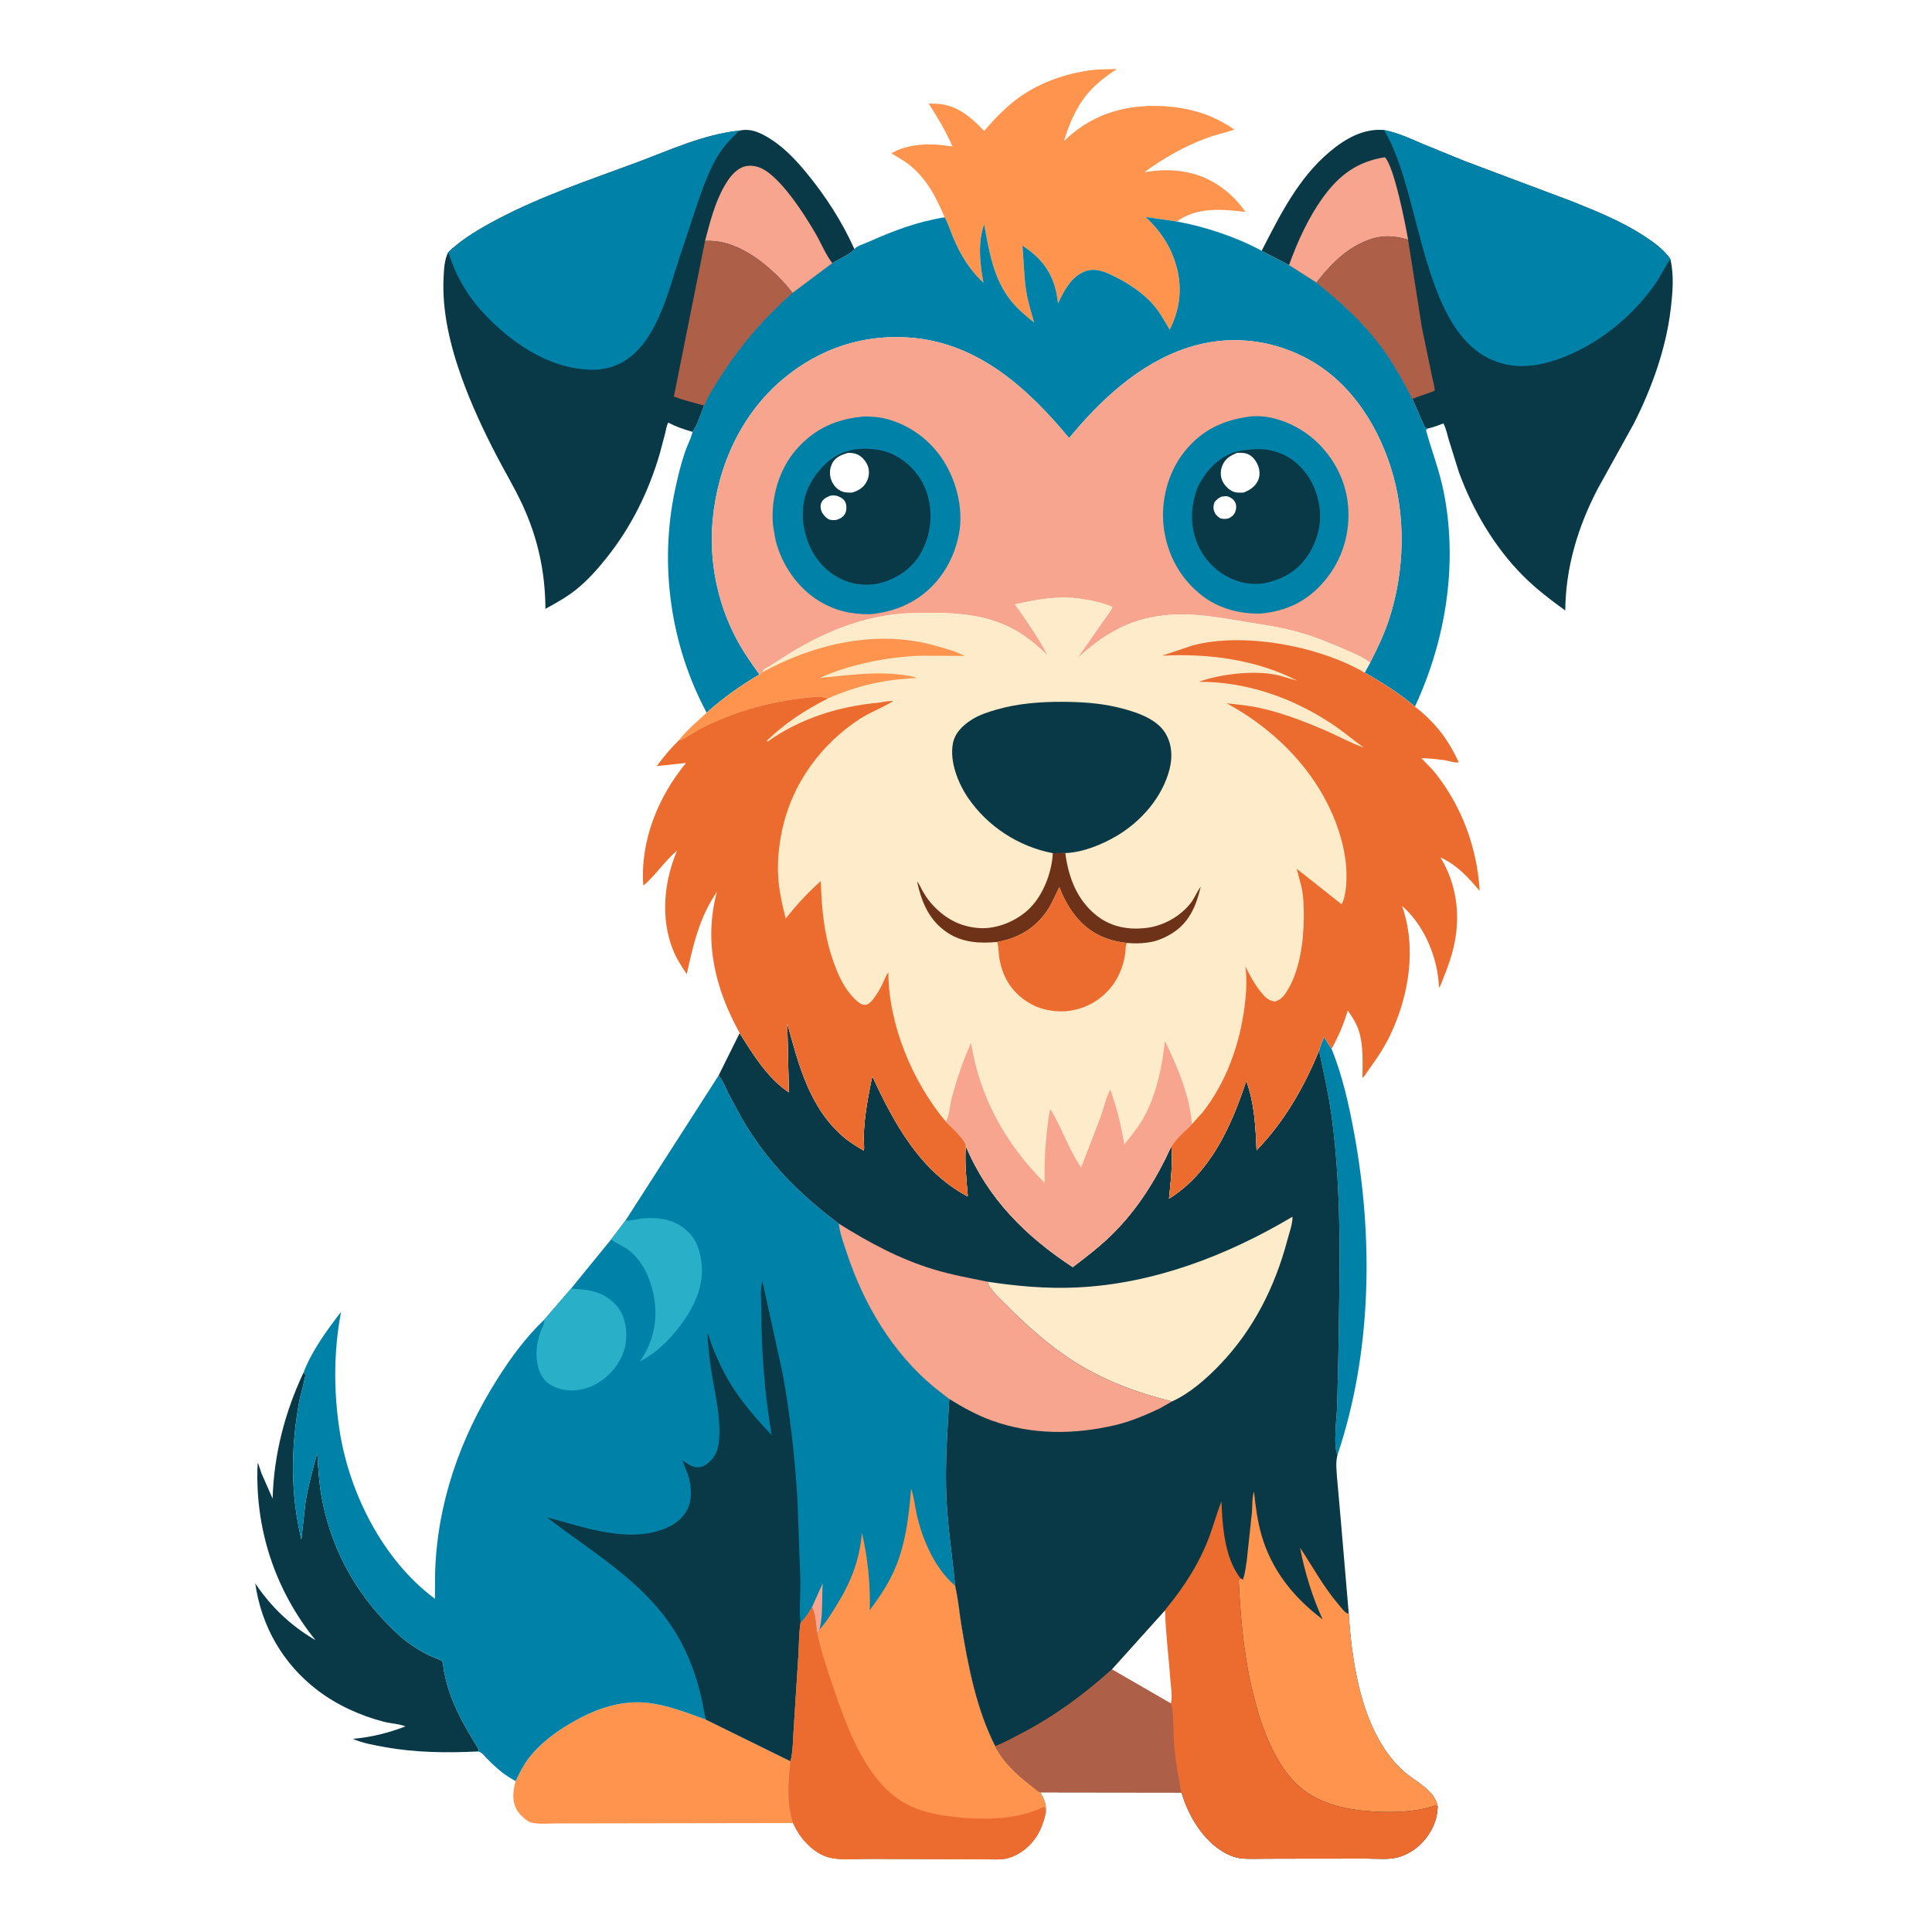 <svg version="1.1" xmlns="http://www.w3.org/2000/svg" style="display: block;" viewBox="0 0 2048 2048" width="1024" height="1024">
<path transform="translate(0,0)" fill="rgb(255,255,255)" d="M -0 -0 L 2048 0 L 2048 2048 L -0 2048 L -0 -0 z"/>
<path transform="translate(0,0)" fill="rgb(0,129,167)" d="M 1398.21 1113.68 C 1399.34 1108.95 1401.86 1103.75 1403.56 1099.14 L 1411.56 1111.89 C 1423.08 1140.26 1430.03 1171.6 1435.55 1201.67 C 1456.01 1313.1 1454.12 1434.22 1417.82 1542.22 C 1412.99 1534.02 1417.03 1501.42 1417.43 1490.5 L 1418.72 1436.47 C 1419.88 1352.2 1422.97 1267.14 1411.58 1183.38 C 1408.36 1159.76 1403.19 1136.94 1398.21 1113.68 z"/>
<path transform="translate(0,0)" fill="rgb(254,148,77)" d="M 546.56 1888.06 C 550.598 1879.72 554.496 1871.6 560.136 1864.18 C 575.677 1843.75 600.687 1827.6 623.664 1816.9 C 642.949 1807.92 664.24 1802.89 685.545 1804.98 C 706.561 1807.03 728.685 1815.81 748.461 1822.92 L 837.933 1866.92 C 835.659 1889.93 833.729 1910.05 840.667 1932.52 L 643.18 1932.83 L 591.07 1932.91 C 582.289 1932.91 571.931 1934.02 563.457 1932.05 C 558.238 1930.84 550.921 1923.61 548.117 1918.99 C 542.357 1909.5 543.747 1898.23 546.56 1888.06 z"/>
<path transform="translate(0,0)" fill="rgb(9,56,70)" d="M 321.701 1455.05 L 323.643 1457 C 323.617 1459.36 323.339 1460.38 322.648 1462.5 L 322.183 1465.06 C 320.745 1472.08 318.438 1478.93 317.139 1486 C 308.186 1534.77 307.857 1583.56 319.454 1631.93 L 323.744 1593.28 C 326.594 1575.36 331.53 1557.37 336.393 1539.9 C 337.194 1557.24 338.423 1574.64 341.839 1591.7 C 352.985 1647.36 381.211 1695.52 423.218 1733.58 C 432.605 1742.09 443.715 1749.15 455 1754.85 C 456.573 1755.64 468.162 1760.05 468.586 1760.7 C 469.806 1762.57 470.355 1770.31 470.907 1772.86 C 472.788 1781.54 475.004 1790.12 478.123 1798.44 C 485.689 1818.62 496.37 1836.24 507.531 1854.5 L 506.855 1856.64 C 473.449 1858.16 441.057 1857.96 408 1852 C 396.473 1849.92 384.774 1847.89 373.945 1843.28 C 393.418 1841.51 411.464 1837.12 429.756 1830.06 C 423.174 1827.27 413.946 1826.98 406.841 1825.13 C 381.826 1818.62 357.076 1807.37 336.5 1791.67 C 299.944 1763.77 276.959 1723.74 270.577 1678.43 C 287.513 1703.69 308.205 1723.26 334.446 1738.65 C 291.173 1684.95 269.829 1619.76 273.12 1550.88 C 274.063 1551.42 276.47 1559.94 277.066 1561.5 L 288.98 1588.57 C 290.346 1541.79 301.844 1497.4 321.701 1455.05 z"/>
<path transform="translate(0,0)" fill="rgb(254,148,77)" d="M 1001.47 230.345 C 992.119 208.867 982.395 189.406 963.65 174.548 C 957.65 169.793 951.346 166.47 944.832 162.56 C 963.513 151.51 988.982 151.702 1009.68 155.342 C 1002.72 139.137 993.854 124.516 984.393 109.682 C 991.431 109.922 998.702 110.029 1005.5 112.08 C 1020.65 116.653 1032.67 127.545 1043.26 138.859 C 1054.85 125.252 1066.98 112.591 1081.71 102.276 C 1105.07 85.917 1135.3 76.054 1163.56 73.707 L 1183.81 73.124 C 1172.84 80.511 1161.59 88.995 1152.99 99.159 C 1140.82 113.555 1133.17 131.717 1127.84 149.614 C 1154.65 123.332 1187.23 112.014 1224.5 112.275 C 1249.46 112.451 1275.27 117.614 1297.1 130.27 C 1300.77 132.399 1305.28 134.585 1308.3 137.581 C 1298.51 140.633 1288.5 142.856 1278.88 146.422 C 1255.28 155.158 1233.33 167.795 1213 182.556 C 1228.15 180.128 1243.38 179.413 1258.5 182.694 L 1260.35 183.078 C 1284.48 188.231 1306.46 204.319 1320.23 224.668 C 1295.93 221.671 1268.45 219.26 1247.6 234.794 L 1214.51 230.022 C 1229.19 244.147 1239.25 258.098 1245.67 277.634 C 1253.8 302.39 1251.65 326.402 1239.91 349.503 C 1234.96 340.961 1230.06 332.089 1223.74 324.473 C 1211.85 310.153 1194.13 298.874 1177.41 291.116 C 1168.58 287.023 1159.52 284.053 1149.96 287.718 C 1135.65 293.201 1127.59 308.481 1121.65 321.57 L 1119.85 310.472 C 1114.97 287.544 1103.16 272.984 1083.81 260.324 C 1085.19 275.52 1085.3 290.872 1087.43 305.996 C 1089.17 318.298 1092.79 330.095 1096.27 341.983 C 1087.66 335.001 1078.92 327.82 1071.95 319.138 C 1052.93 295.436 1048.58 266.634 1043.24 237.691 C 1036.27 257.164 1038.74 279.816 1042.47 299.574 C 1028.07 286.449 1018.09 270.092 1010.62 252.293 C 1007.67 245.267 1005.42 237.847 1001.87 231.097 L 1001.47 230.345 z"/>
<path transform="translate(0,0)" fill="rgb(0,129,167)" d="M 1001.47 230.345 L 1001.87 231.097 C 1005.42 237.847 1007.67 245.267 1010.62 252.293 C 1018.09 270.092 1028.07 286.449 1042.47 299.574 C 1038.74 279.816 1036.27 257.164 1043.24 237.691 C 1048.58 266.634 1052.93 295.436 1071.95 319.138 C 1078.92 327.82 1087.66 335.001 1096.27 341.983 C 1092.79 330.095 1089.17 318.298 1087.43 305.996 C 1085.3 290.872 1085.19 275.52 1083.81 260.324 C 1103.16 272.984 1114.97 287.544 1119.85 310.472 L 1121.65 321.57 C 1127.59 308.481 1135.65 293.201 1149.96 287.718 C 1159.52 284.053 1168.58 287.023 1177.41 291.116 C 1194.13 298.874 1211.85 310.153 1223.74 324.473 C 1230.06 332.089 1234.96 340.961 1239.91 349.503 C 1251.65 326.402 1253.8 302.39 1245.67 277.634 C 1239.25 258.098 1229.19 244.147 1214.51 230.022 L 1247.6 234.794 C 1277.69 240.363 1310.48 251.164 1337.41 265.826 L 1366.45 280.925 L 1395.56 299.504 C 1420.86 319.911 1444.34 340.994 1463.87 367.156 C 1476.95 384.68 1487.26 403.353 1497.17 422.769 L 1510.62 453.366 L 1513.89 454.12 L 1511.55 455.807 C 1517.59 477.692 1525.79 498.547 1530.29 520.961 C 1545.71 597.653 1532.64 678.659 1499.88 749.048 C 1483.54 735.174 1465.21 723.524 1446.56 713.033 L 1452.35 702.519 C 1459.75 687.956 1466.87 673.21 1472.04 657.684 C 1489.14 606.35 1490.8 546.493 1474.06 494.787 C 1458.41 446.451 1428.7 401.958 1382.4 378.457 C 1343.56 358.749 1299.94 355.121 1258.51 368.747 C 1207.76 385.436 1166.65 423.907 1133.31 464.374 C 1090.3 412.449 1038.17 364.626 967.744 358.137 C 916.771 353.441 869.382 368.918 830.146 401.691 C 785.632 438.872 760.502 494.609 755.412 551.781 C 751.614 594.441 760.076 637.425 779.717 675.44 C 786.91 689.365 795.873 702.316 805.051 714.989 C 785.681 726.404 765.808 740.407 749.114 755.504 C 710.595 683.896 698.628 598.234 715.66 518.778 C 718.544 505.323 721.837 491.611 726.327 478.594 C 728.53 472.205 731.844 466.062 733.663 459.585 L 734.145 457.806 C 739.269 450.633 742.848 438.243 746.347 429.869 C 751.898 417.022 759.996 404.62 767.707 392.991 C 788.552 361.555 811.833 335.359 840.045 310.44 L 882.25 278.866 C 888.938 274.718 900.756 269.802 905.702 264.007 C 908.464 260.617 915.912 258.508 919.963 256.698 C 946.901 244.659 972.207 235.019 1001.47 230.345 z"/>
<path transform="translate(0,0)" fill="rgb(9,56,70)" d="M 1337.41 265.826 C 1357.07 227.732 1376.08 188.999 1409.55 160.853 C 1425.83 147.157 1445.1 135.995 1466.95 137.782 C 1482.3 140.924 1495.03 146.942 1509.35 153.075 L 1552.32 170.624 L 1666.13 213.396 C 1692.7 224.025 1719.42 234.84 1743.45 250.589 C 1753.24 257.004 1763.25 264.288 1770.16 273.88 L 1770.69 274.714 C 1774.72 292.279 1773.07 310.394 1770.96 328.102 C 1766.02 369.694 1750.81 411.882 1731.9 449.07 L 1693.74 517.972 C 1672.71 558.247 1659.59 601.495 1659.25 647.138 C 1643.27 635.596 1628.13 624.067 1614.17 610.034 C 1584.04 579.758 1561.05 540.448 1546.47 500.452 L 1535.75 466.113 C 1534.1 460.535 1532.82 453.943 1530.1 448.855 C 1524.76 450.807 1519.47 452.97 1513.89 454.12 L 1510.62 453.366 L 1497.17 422.769 C 1487.26 403.353 1476.95 384.68 1463.87 367.156 C 1444.34 340.994 1420.86 319.911 1395.56 299.504 L 1366.45 280.925 L 1337.41 265.826 z"/>
<path transform="translate(0,0)" fill="rgb(247,165,143)" d="M 1366.45 280.925 C 1375.4 256.036 1386.96 230.598 1402.54 209.13 C 1419.78 185.353 1438.81 171.344 1467.96 166.661 C 1477.73 175.886 1489.97 238.308 1492.65 254.131 C 1472.68 248.088 1458 249.633 1439.51 259.34 C 1421.56 268.768 1407.85 283.746 1395.56 299.504 L 1366.45 280.925 z"/>
<path transform="translate(0,0)" fill="rgb(173,96,71)" d="M 1395.56 299.504 C 1407.85 283.746 1421.56 268.768 1439.51 259.34 C 1458 249.633 1472.68 248.088 1492.65 254.131 L 1507.24 346.982 L 1517.63 397.296 C 1518.67 402.47 1520.82 409.046 1520.83 414.294 L 1497.17 422.769 C 1487.26 403.353 1476.95 384.68 1463.87 367.156 C 1444.34 340.994 1420.86 319.911 1395.56 299.504 z"/>
<path transform="translate(0,0)" fill="rgb(0,129,167)" d="M 1466.95 137.782 C 1482.3 140.924 1495.03 146.942 1509.35 153.075 L 1552.32 170.624 L 1666.13 213.396 C 1692.7 224.025 1719.42 234.84 1743.45 250.589 C 1753.24 257.004 1763.25 264.288 1770.16 273.88 L 1770.69 274.714 C 1764.91 282.653 1760.87 291.828 1755.29 299.98 C 1737.79 325.529 1713.05 348.644 1686.39 364.416 C 1660.03 380.007 1624.1 393.937 1593.21 385.535 L 1591.5 385.043 C 1505.4 360.933 1508.14 203.912 1466.95 137.782 z"/>
<path transform="translate(0,0)" fill="rgb(9,56,70)" d="M 783.966 138.413 C 795.95 135.747 806.335 140.764 816.468 147.145 C 831.422 156.563 843.64 169.599 854.803 183.133 C 875.178 207.834 892.543 234.778 905.702 264.007 C 900.756 269.802 888.938 274.718 882.25 278.866 L 840.045 310.44 C 811.833 335.359 788.552 361.555 767.707 392.991 C 759.996 404.62 751.898 417.022 746.347 429.869 C 742.848 438.243 739.269 450.633 734.145 457.806 C 725.09 455.183 716.718 452.417 708.376 447.967 C 706.538 451.186 705.944 455.864 705.051 459.5 L 699.539 480.287 C 687.776 520.895 669.388 558.227 643.003 591.307 C 633.136 603.677 622.598 615.559 610.158 625.418 C 600.21 633.301 589.26 639.296 578.182 645.389 C 577.944 606.376 570.265 570.693 553.903 535.26 C 545.709 517.513 535.536 500.614 526.5 483.271 C 512.59 456.572 499.93 429.427 489.691 401.09 C 477.368 366.984 468.197 329.562 470.276 293.095 C 470.789 284.093 471.079 275.885 474.981 267.569 C 490.306 252.773 509.956 241.514 528.758 231.682 C 575.134 207.432 624.852 190.775 673.813 172.639 C 710.018 159.227 745.152 142.57 783.966 138.413 z"/>
<path transform="translate(0,0)" fill="rgb(247,165,143)" d="M 747.361 255.377 C 752.716 235.276 757.617 215.129 768.049 196.906 C 771.968 190.059 777.111 182.871 783.96 178.766 C 790.097 175.088 796.716 174.964 803.438 176.975 C 825.48 183.569 853.901 229.076 865.064 248.5 C 870.581 258.099 875.454 270.241 882.25 278.866 L 840.045 310.44 C 833.409 301.762 825.942 293.845 817.809 286.552 C 798.456 269.201 774.225 253.96 747.361 255.377 z"/>
<path transform="translate(0,0)" fill="rgb(173,96,71)" d="M 747.361 255.377 C 774.225 253.96 798.456 269.201 817.809 286.552 C 825.942 293.845 833.409 301.762 840.045 310.44 C 811.833 335.359 788.552 361.555 767.707 392.991 C 759.996 404.62 751.898 417.022 746.347 429.869 C 735.666 426.831 724.636 424.459 714.336 420.284 L 747.361 255.377 z"/>
<path transform="translate(0,0)" fill="rgb(0,129,167)" d="M 474.981 267.569 C 490.306 252.773 509.956 241.514 528.758 231.682 C 575.134 207.432 624.852 190.775 673.813 172.639 C 710.018 159.227 745.152 142.57 783.966 138.413 C 774.319 147.362 766.228 155.957 759.574 167.456 C 751.096 182.107 745.074 199.17 739.51 215.113 L 719.298 276.038 C 704.324 322.733 687.711 394.29 624.855 391.907 C 580.275 390.216 540.434 362.29 511.198 330.5 C 499.762 318.064 490.145 303.304 483.05 288 C 479.947 281.306 477.892 274.309 474.981 267.569 z"/>
<path transform="translate(0,0)" fill="rgb(247,165,143)" d="M 805.051 714.989 C 795.873 702.316 786.91 689.365 779.717 675.44 C 760.076 637.425 751.614 594.441 755.412 551.781 C 760.502 494.609 785.632 438.872 830.146 401.691 C 869.382 368.918 916.771 353.441 967.744 358.137 C 1038.17 364.626 1090.3 412.449 1133.31 464.374 C 1166.65 423.907 1207.76 385.436 1258.51 368.747 C 1299.94 355.121 1343.56 358.749 1382.4 378.457 C 1428.7 401.958 1458.41 446.451 1474.06 494.787 C 1490.8 546.493 1489.14 606.35 1472.04 657.684 C 1466.87 673.21 1459.75 687.956 1452.35 702.519 C 1444.42 696.185 1434.98 692.61 1425.77 688.563 C 1410.02 681.645 1393.74 675.103 1377.2 670.34 C 1358.97 665.092 1340.43 662.499 1321.78 659.449 C 1292.5 654.662 1263.9 648.982 1234.09 652.319 C 1195.98 656.586 1169.64 672.59 1141.65 698.188 L 1171.85 654.966 C 1173.27 652.842 1179.1 645.38 1179.1 643.193 C 1167.78 638.75 1156.77 636.275 1144.75 634.63 C 1121.35 631.43 1098.66 635.515 1075.97 640.682 C 1088.3 658.228 1100.83 675.569 1110.56 694.74 C 1100.25 684.878 1088.95 675.283 1076.5 668.179 C 1043.2 649.176 1004.59 649.039 967.317 649.908 C 917.187 651.078 870.8 670.785 829.252 697.563 L 815.52 706.346 C 813.914 707.355 811.112 708.559 809.805 709.907 C 809.086 710.649 808.611 711.719 808.148 712.63 C 807.124 713.499 806.19 714.267 805.051 714.989 z"/>
<path transform="translate(0,0)" fill="rgb(0,129,167)" d="M 1326.51 441.394 C 1348.54 439.458 1372.82 449.516 1389.68 463.136 C 1411.49 480.763 1426.24 506.921 1428.9 535.01 C 1431.69 564.522 1423.17 593.21 1403.97 615.897 C 1385.77 637.398 1363.83 647.958 1336.01 650.401 C 1314.38 650.946 1291.8 644.965 1274.5 631.606 C 1251.08 613.516 1236.95 587.519 1233.53 558.281 C 1230.31 530.796 1238.14 500.72 1255.39 479.001 C 1273.94 455.643 1297.42 444.732 1326.51 441.394 z"/>
<path transform="translate(0,0)" fill="rgb(9,56,70)" d="M 1326.28 476.408 C 1331.7 476.126 1336.89 475.858 1342.29 476.642 L 1344 476.907 C 1353.22 478.238 1362.5 482.151 1370.08 487.646 C 1386.54 499.579 1395.56 517.313 1398.62 537.097 C 1401.49 555.639 1395.7 575.935 1384.83 591 C 1373.2 607.115 1356.64 615.534 1337.24 618.675 C 1332.8 618.905 1328.38 619.15 1323.95 618.606 C 1304.99 616.272 1288.63 605.816 1277.33 590.587 C 1265.91 575.204 1261.43 554.208 1264.58 535.358 L 1264.83 534 C 1266.1 526.293 1268.18 518.725 1271.99 511.846 C 1280.02 497.346 1293.38 483.536 1309.75 479.104 L 1311.71 478.624 C 1316.51 477.436 1321.39 476.974 1326.28 476.408 z"/>
<path transform="translate(0,0)" fill="rgb(255,255,255)" d="M 1294.78 526.5 C 1296.99 526.125 1299.53 525.653 1301.73 526.302 C 1304.57 527.143 1307.66 529.394 1309.08 532.02 C 1310.62 534.88 1310.73 538.198 1309.84 541.281 C 1308.59 545.604 1306.29 547.456 1302.44 549.5 C 1298.91 550.287 1297.11 550.29 1293.58 549.5 C 1291.45 547.962 1289.23 546.397 1287.98 544.021 C 1285.88 540.056 1286 536.651 1287.32 532.5 C 1289.58 529.544 1291.41 528.094 1294.78 526.5 z"/>
<path transform="translate(0,0)" fill="rgb(255,255,255)" d="M 1311.24 480.064 C 1314.77 479.94 1318.29 479.786 1321.67 480.952 C 1327.25 482.871 1330.86 487.544 1333.21 492.768 C 1335.45 497.748 1335.95 504.206 1333.62 509.246 C 1330.49 516.023 1324.7 519.736 1317.93 522.229 L 1316.36 522.222 C 1313.32 522.228 1310.28 522.368 1307.41 521.199 C 1302.29 519.111 1297.48 514.129 1295.45 509.01 C 1293.35 503.717 1293.75 497.639 1296.17 492.5 C 1299.39 485.647 1304.64 482.821 1311.24 480.064 z"/>
<path transform="translate(0,0)" fill="rgb(0,129,167)" d="M 917.127 441.408 C 923.871 441.635 930.479 441.914 937.08 443.42 C 963.282 449.398 986.42 466.417 1000.61 489.185 C 1015.06 512.377 1022.25 543.674 1015.56 570.564 L 1015.06 572.5 C 1011.2 588.227 1003.92 603.007 993.506 615.427 C 975.276 637.172 950.336 648.555 922.456 651.115 C 902.507 651.205 885.922 647.681 868.613 637.306 C 845.704 623.574 828.479 598.49 822.201 572.685 L 821.805 571 L 819.358 556.092 C 817.086 528.057 825.42 497.899 844.089 476.5 C 863.734 453.982 887.658 443.615 917.127 441.408 z"/>
<path transform="translate(0,0)" fill="rgb(9,56,70)" d="M 906.685 476.266 C 923.351 474.789 938.06 476.108 952.76 485.088 C 968.068 494.439 979.624 509.79 983.883 527.278 L 984.286 529 C 989.123 548.958 985.431 571.026 974.734 588.5 C 965.027 604.357 948.025 614.686 930.213 618.772 C 913.416 621.561 897.822 618.617 883.521 609.08 C 866.172 597.51 855.982 579.432 852.297 559.153 C 848.865 540.262 852.227 521.527 863.245 505.692 C 874.612 489.355 887.08 479.82 906.685 476.266 z"/>
<path transform="translate(0,0)" fill="rgb(255,255,255)" d="M 880.067 525.5 C 883.14 524.896 885.873 524.995 888.808 526.189 C 892.07 527.515 895.082 529.568 896.37 532.985 C 897.542 536.098 897.493 541.182 895.983 544.178 C 893.963 548.184 890.587 549.882 886.5 551.161 C 884.212 551.452 881.769 551.472 879.535 550.861 C 876.359 549.994 872.25 545.273 870.978 542.337 C 869.745 539.494 869.377 535.76 870.665 532.88 C 872.432 528.927 876.261 527.008 880.067 525.5 z"/>
<path transform="translate(0,0)" fill="rgb(255,255,255)" d="M 898.739 480.072 C 902.236 479.911 906.093 480.414 909.288 481.923 C 914.166 484.226 918.624 489.733 920.235 494.84 C 921.882 500.06 921.171 506.152 918.521 510.917 C 915.056 517.147 909.847 520.226 903.182 522.186 C 899.677 522.172 895.919 522.311 892.614 520.974 C 887.246 518.801 883.247 514.374 881.25 508.992 C 879.003 502.938 879.339 496.525 882.341 490.819 C 885.666 484.5 892.325 482.001 898.739 480.072 z"/>
<path transform="translate(0,0)" fill="rgb(0,129,167)" d="M 761.772 1140.04 C 766.49 1145.85 769.337 1153.31 772.631 1160 L 786.713 1186.08 C 812.947 1231.32 847.614 1265.99 889.225 1297.14 C 890.194 1307.25 894.475 1318.33 897.666 1328.05 C 915.448 1382.21 946.164 1434.11 990.496 1470.65 L 1006.28 1482.99 C 1004.23 1518.5 1001.58 1553.36 1003.29 1589 C 1004.77 1619.83 1009.58 1650.23 1012.46 1680.89 L 1012.74 1682.1 C 1015.78 1695.48 1016.94 1709.32 1019.17 1722.86 C 1026.3 1766.23 1034.99 1811.62 1055.06 1851.13 C 1063.54 1867.82 1078.04 1881.3 1092.71 1892.46 C 1095.95 1894.93 1098.96 1898.12 1102.62 1899.89 C 1106.92 1906.75 1109.57 1913.09 1108.59 1921.34 C 1104.98 1938.65 1097.28 1953.55 1082.1 1963.44 C 1076.66 1966.98 1069.58 1970.13 1063.04 1970.73 C 1055.83 1971.4 1048.08 1970.88 1040.83 1970.87 L 996.548 1970.75 L 921.542 1970.48 C 908.412 1970.43 891.385 1972.25 878.717 1968.94 C 864.017 1965.1 851.157 1951.93 843.961 1939 L 840.667 1932.52 C 833.729 1910.05 835.659 1889.93 837.933 1866.92 L 748.461 1822.92 C 728.685 1815.81 706.561 1807.03 685.545 1804.98 C 664.24 1802.89 642.949 1807.92 623.664 1816.9 C 600.687 1827.6 575.677 1843.75 560.136 1864.18 C 554.496 1871.6 550.598 1879.72 546.56 1888.06 C 541.367 1885.14 536.415 1882.11 531.751 1878.39 C 526.331 1874.05 521.193 1869.23 516.321 1864.3 C 513.693 1861.64 510.673 1857.29 506.855 1856.64 L 507.531 1854.5 C 496.37 1836.24 485.689 1818.62 478.123 1798.44 C 475.004 1790.12 472.788 1781.54 470.907 1772.86 C 470.355 1770.31 469.806 1762.57 468.586 1760.7 C 468.162 1760.05 456.573 1755.64 455 1754.85 C 443.715 1749.15 432.605 1742.09 423.218 1733.58 C 381.211 1695.52 352.985 1647.36 341.839 1591.7 C 338.423 1574.64 337.194 1557.24 336.393 1539.9 C 331.53 1557.37 326.594 1575.36 323.744 1593.28 L 319.454 1631.93 C 307.857 1583.56 308.186 1534.77 317.139 1486 C 318.438 1478.93 320.745 1472.08 322.183 1465.06 L 322.648 1462.5 C 323.339 1460.38 323.617 1459.36 323.643 1457 L 321.701 1455.05 C 330.29 1432.24 346.737 1409.81 361.529 1390.64 C 353.756 1431.46 353.586 1473.37 359.663 1514.4 C 369.616 1581.6 405.551 1653.68 461.033 1694.78 L 461.204 1668.54 C 463.051 1594.31 487.731 1524.03 527.223 1461.78 C 541.555 1439.18 557.338 1417.51 576.806 1399.03 L 605.293 1366.03 L 647.625 1314.07 L 663.049 1293.79 L 761.772 1140.04 z"/>
<path transform="translate(0,0)" fill="rgb(247,165,143)" d="M 860.699 1703.73 L 871.618 1679.48 L 872.092 1678.53 C 871.06 1693.78 872.513 1710.41 869.209 1725.22 L 868.948 1726.49 L 868.775 1727.25 C 868.037 1728.96 867.413 1730.48 866.357 1732.02 C 864.45 1723.24 865.077 1711.43 860.699 1703.73 z"/>
<path transform="translate(0,0)" fill="rgb(41,175,200)" d="M 663.049 1293.79 L 663.943 1293.85 C 669.379 1294.11 674.417 1292.39 679.774 1291.78 C 698.985 1289.6 717.407 1292.77 731.107 1307.51 C 738.086 1315.02 741.611 1325.02 743.118 1335 L 743.375 1336.62 C 747.222 1362.55 735.587 1386.17 720.283 1406.27 C 708.62 1421.58 695.268 1434.32 678.187 1443.35 C 692.472 1422.95 697.669 1399.72 693.282 1375.03 C 689.943 1356.24 680.943 1335.19 664.769 1323.93 L 647.625 1314.07 L 663.049 1293.79 z"/>
<path transform="translate(0,0)" fill="rgb(41,175,200)" d="M 605.293 1366.03 C 624.291 1366.94 639.803 1368.77 653.283 1383.73 C 661.908 1393.3 664.607 1407.17 663.741 1419.68 C 662.658 1435.34 654.25 1449.62 642.507 1459.73 C 631.236 1469.44 616.206 1475.19 601.236 1473.68 C 592.422 1472.79 582.617 1469.22 576.859 1462.18 C 569.093 1452.69 567.823 1438.53 569.266 1426.76 C 569.841 1422.07 571.112 1417.15 572.615 1412.67 C 574.037 1408.43 577.562 1403.51 576.806 1399.03 L 605.293 1366.03 z"/>
<path transform="translate(0,0)" fill="rgb(9,56,70)" d="M 748.461 1822.92 C 746.086 1814.95 745.173 1806.4 743.211 1798.25 C 735.718 1767.13 724.262 1739.66 704.841 1714 C 671.737 1670.25 622.501 1641.45 579.764 1608.5 C 616.011 1617.85 657.46 1633.51 695.217 1623.57 C 708.708 1620.02 721.401 1613.48 728.304 1600.8 C 734.004 1590.33 733.035 1575.05 729.505 1564.07 L 728.991 1562.5 L 723.352 1548.07 C 728.112 1551.13 733.387 1555.33 739.27 1555.4 C 745.284 1555.47 749.779 1552.16 753.752 1547.96 C 759.59 1541.79 761.494 1534.97 762.214 1526.7 C 764.312 1502.57 757.996 1478.28 754.291 1454.59 C 752.103 1440.59 750.438 1426.95 749.906 1412.77 C 751.82 1416.32 752.598 1420.71 753.985 1424.53 C 756.605 1431.77 759.737 1438.68 762.949 1445.66 C 776.342 1474.76 796.019 1498.26 817.971 1521.21 C 810.33 1476.35 807.245 1433.14 806.99 1387.65 C 806.94 1378.67 805.643 1366.44 808.174 1357.88 L 829.622 1456.11 C 837.593 1500.02 842.674 1545.57 845.336 1590.13 L 848.41 1675.83 C 848.571 1690.12 847.002 1705.19 848.502 1719.31 L 848.623 1720.32 C 846.751 1731.66 847.043 1743.48 846.307 1754.95 L 841.276 1834 C 840.508 1844.54 840.681 1856.7 837.933 1866.92 L 748.461 1822.92 z"/>
<path transform="translate(0,0)" fill="rgb(254,148,77)" d="M 868.775 1727.25 C 875.125 1720.51 880.224 1712.15 885.129 1704.33 C 901.481 1678.28 910.887 1655.58 913.716 1624.77 C 919.925 1652.24 922.724 1678.7 921.978 1706.85 C 931.871 1693.55 941.009 1680.09 947.795 1664.9 C 960.016 1637.55 963.325 1607.55 965.853 1578 C 969 1586.97 969.869 1597.19 972.01 1606.5 C 978.014 1632.61 991.064 1662.37 1011.66 1680.22 L 1012.46 1680.89 L 1012.74 1682.1 C 1015.78 1695.48 1016.94 1709.32 1019.17 1722.86 C 1026.3 1766.23 1034.99 1811.62 1055.06 1851.13 C 1063.54 1867.82 1078.04 1881.3 1092.71 1892.46 C 1095.95 1894.93 1098.96 1898.12 1102.62 1899.89 C 1106.92 1906.75 1109.57 1913.09 1108.59 1921.34 C 1104.98 1938.65 1097.28 1953.55 1082.1 1963.44 C 1076.66 1966.98 1069.58 1970.13 1063.04 1970.73 C 1055.83 1971.4 1048.08 1970.88 1040.83 1970.87 L 996.548 1970.75 L 921.542 1970.48 C 908.412 1970.43 891.385 1972.25 878.717 1968.94 C 864.017 1965.1 851.157 1951.93 843.961 1939 L 840.667 1932.52 C 833.729 1910.05 835.659 1889.93 837.933 1866.92 C 840.681 1856.7 840.508 1844.54 841.276 1834 L 846.307 1754.95 C 847.043 1743.48 846.751 1731.66 848.623 1720.32 C 853.674 1715.24 857.214 1709.96 860.699 1703.73 C 865.077 1711.43 864.45 1723.24 866.357 1732.02 C 867.413 1730.48 868.037 1728.96 868.775 1727.25 z"/>
<path transform="translate(0,0)" fill="rgb(236,108,47)" d="M 860.699 1703.73 C 865.077 1711.43 864.45 1723.24 866.357 1732.02 C 870.768 1751.49 876.975 1770.11 883.415 1788.98 C 897.61 1830.58 917.045 1885.32 956.002 1909.62 C 972.74 1920.06 992.67 1923.96 1012 1926.08 C 1035.65 1928.67 1060.98 1929.15 1084.2 1923.32 C 1091.93 1921.38 1099.28 1918.8 1106.5 1915.45 L 1107.7 1916 L 1108.59 1921.34 C 1104.98 1938.65 1097.28 1953.55 1082.1 1963.44 C 1076.66 1966.98 1069.58 1970.13 1063.04 1970.73 C 1055.83 1971.4 1048.08 1970.88 1040.83 1970.87 L 996.548 1970.75 L 921.542 1970.48 C 908.412 1970.43 891.385 1972.25 878.717 1968.94 C 864.017 1965.1 851.157 1951.93 843.961 1939 L 840.667 1932.52 C 833.729 1910.05 835.659 1889.93 837.933 1866.92 C 840.681 1856.7 840.508 1844.54 841.276 1834 L 846.307 1754.95 C 847.043 1743.48 846.751 1731.66 848.623 1720.32 C 853.674 1715.24 857.214 1709.96 860.699 1703.73 z"/>
<path transform="translate(0,0)" fill="rgb(9,56,70)" d="M 784.086 1095.09 C 798.125 1117.59 813.712 1142.95 836.219 1157.91 L 834.527 1084.84 C 846.812 1129.21 858.104 1174.72 894.952 1205.87 C 901.24 1211.19 908.596 1215.38 915.614 1219.66 C 916.437 1216.37 915.672 1212.27 915.583 1208.86 C 915.433 1203.1 915.844 1197.35 916.343 1191.61 C 917.83 1174.5 921.162 1157.51 924.657 1140.71 C 947.453 1190.24 975.094 1241.03 1024.86 1267.75 L 1025.92 1267.77 C 1024.41 1250.43 1022.45 1232.18 1023.78 1214.78 C 1046.97 1270.28 1087.5 1310.71 1137.19 1343.18 C 1151.45 1332.32 1165.93 1321.27 1178.7 1308.66 C 1206.16 1281.58 1225.73 1249.92 1241.7 1215.03 C 1243.36 1232.76 1240.98 1252.86 1239.22 1270.63 C 1283.37 1243.26 1305.53 1193.01 1321.1 1145.76 C 1329.86 1169.69 1330.96 1194.14 1332.04 1219.34 C 1361.41 1188.9 1382.29 1152.62 1398.21 1113.68 C 1403.19 1136.94 1408.36 1159.76 1411.58 1183.38 C 1422.97 1267.14 1419.88 1352.2 1418.72 1436.47 L 1417.43 1490.5 C 1417.03 1501.42 1412.99 1534.02 1417.82 1542.22 C 1415.68 1549.93 1416.76 1558.36 1417.3 1566.27 L 1421.21 1610.38 L 1429.75 1710.66 C 1433.17 1766.05 1444.67 1839.71 1488.57 1878.14 C 1501.03 1889.04 1520.89 1897.64 1524.1 1914.96 C 1523.69 1922.69 1522.36 1929.36 1519.07 1936.36 C 1512.04 1951.32 1499.83 1963.06 1483.95 1968.26 C 1473.06 1971.83 1459.3 1970.19 1447.89 1970.19 L 1390.33 1970.22 L 1342.63 1970.33 C 1333.5 1970.34 1323.67 1970.94 1314.61 1969.84 C 1308.92 1969.14 1303.46 1966.89 1298.47 1964.13 C 1275.58 1951.5 1259.36 1924.64 1252.49 1900.09 L 1102.62 1899.89 C 1098.96 1898.12 1095.95 1894.93 1092.71 1892.46 C 1078.04 1881.3 1063.54 1867.82 1055.06 1851.13 C 1034.99 1811.62 1026.3 1766.23 1019.17 1722.86 C 1016.94 1709.32 1015.78 1695.48 1012.74 1682.1 L 1012.46 1680.89 C 1009.58 1650.23 1004.77 1619.83 1003.29 1589 C 1001.58 1553.36 1004.23 1518.5 1006.28 1482.99 L 990.496 1470.65 C 946.164 1434.11 915.448 1382.21 897.666 1328.05 C 894.475 1318.33 890.194 1307.25 889.225 1297.14 C 847.614 1265.99 812.947 1231.32 786.713 1186.08 L 772.631 1160 C 769.337 1153.31 766.49 1145.85 761.772 1140.04 L 784.086 1095.09 z"/>
<path transform="translate(0,0)" fill="rgb(254,235,202)" d="M 1046.74 1358.64 C 1077.75 1363.43 1109.55 1366.21 1140.94 1364.79 C 1222.33 1361.1 1300.76 1331.06 1370.11 1289.76 C 1370.3 1297.35 1366.49 1307.58 1364.53 1314.97 C 1351.47 1364.14 1328.78 1409.28 1293.48 1446.26 C 1279.15 1461.26 1261.44 1476.93 1242.4 1485.57 C 1206.44 1476.9 1170.61 1463.55 1139.23 1443.7 C 1111.75 1426.31 1087.83 1404.7 1065.05 1381.64 C 1059.54 1376.07 1048.49 1366.28 1046.74 1358.64 z"/>
<path transform="translate(0,0)" fill="rgb(254,148,77)" d="M 1314.91 1673.02 L 1317.51 1674.5 C 1319.91 1668.11 1320.6 1660.75 1321.65 1654 L 1327.1 1603.09 C 1327.6 1596.12 1327.14 1587.57 1329.27 1580.95 C 1330.95 1596.66 1332.9 1612.28 1337.31 1627.5 C 1347.26 1661.81 1368.01 1689.37 1395.67 1711.61 L 1402.07 1716.7 C 1391.38 1693.6 1382.79 1665.74 1378.14 1640.69 C 1391.65 1660.93 1402.76 1681.94 1418.73 1700.59 C 1421.18 1703.46 1425.31 1709.59 1429.03 1710.52 L 1429.75 1710.66 C 1433.17 1766.05 1444.67 1839.71 1488.57 1878.14 C 1501.03 1889.04 1520.89 1897.64 1524.1 1914.96 L 1521.5 1913.91 C 1498.75 1921.96 1467.62 1921.88 1443.82 1919.27 C 1414.16 1916.02 1385.59 1906.59 1366.38 1882.39 C 1350.17 1861.95 1340.19 1837.36 1332.9 1812.49 C 1319.65 1767.27 1315.28 1721.37 1313.03 1674.53 L 1314.91 1673.02 z"/>
<path transform="translate(0,0)" fill="rgb(247,165,143)" d="M 1006.28 1482.99 L 990.496 1470.65 C 946.164 1434.11 915.448 1382.21 897.666 1328.05 C 894.475 1318.33 890.194 1307.25 889.225 1297.14 C 921.421 1317.19 953.057 1334.45 989.518 1345.54 C 1008.5 1351.32 1027.38 1354.69 1046.74 1358.64 C 1048.49 1366.28 1059.54 1376.07 1065.05 1381.64 C 1087.83 1404.7 1111.75 1426.31 1139.23 1443.7 C 1170.61 1463.55 1206.44 1476.9 1242.4 1485.57 L 1229.06 1493.18 C 1213.71 1500.33 1198.65 1506.82 1182.1 1510.7 C 1138.58 1520.89 1094.01 1521.17 1051.5 1505.88 C 1035.49 1500.13 1020.7 1491.91 1006.28 1482.99 z"/>
<path transform="translate(0,0)" fill="rgb(236,108,47)" d="M 1236 1705.49 C 1255.22 1682.06 1271.17 1657.49 1281.86 1629.03 C 1286.47 1616.73 1289.78 1603.85 1294.82 1591.76 C 1295.85 1617.99 1298.01 1650.13 1314.14 1672 L 1314.91 1673.02 L 1313.03 1674.53 C 1315.28 1721.37 1319.65 1767.27 1332.9 1812.49 C 1340.19 1837.36 1350.17 1861.95 1366.38 1882.39 C 1385.59 1906.59 1414.16 1916.02 1443.82 1919.27 C 1467.62 1921.88 1498.75 1921.96 1521.5 1913.91 L 1524.1 1914.96 C 1523.69 1922.69 1522.36 1929.36 1519.07 1936.36 C 1512.04 1951.32 1499.83 1963.06 1483.95 1968.26 C 1473.06 1971.83 1459.3 1970.19 1447.89 1970.19 L 1390.33 1970.22 L 1342.63 1970.33 C 1333.5 1970.34 1323.67 1970.94 1314.61 1969.84 C 1308.92 1969.14 1303.46 1966.89 1298.47 1964.13 C 1275.58 1951.5 1259.36 1924.64 1252.49 1900.09 L 1102.62 1899.89 C 1098.96 1898.12 1095.95 1894.93 1092.71 1892.46 C 1078.04 1881.3 1063.54 1867.82 1055.06 1851.13 C 1064.36 1847.46 1073.72 1842.3 1082.59 1837.68 C 1117.85 1819.34 1149.24 1796.26 1178.71 1769.69 L 1235.01 1707.12 L 1236 1705.49 z"/>
<path transform="translate(0,0)" fill="rgb(255,255,255)" d="M 1178.71 1769.69 L 1235.01 1707.12 C 1235.62 1731.58 1238.9 1756.35 1240.64 1780.79 C 1241.08 1786.99 1243.25 1800.09 1241 1805.65 L 1178.71 1769.69 z"/>
<path transform="translate(0,0)" fill="rgb(173,96,71)" d="M 1178.71 1769.69 L 1241 1805.65 C 1244.34 1810.66 1243.86 1840.37 1244.43 1847.92 C 1245.43 1861.23 1247.57 1874.8 1250.1 1887.89 C 1250.81 1891.55 1251.08 1896.72 1252.49 1900.09 L 1102.62 1899.89 C 1098.96 1898.12 1095.95 1894.93 1092.71 1892.46 C 1078.04 1881.3 1063.54 1867.82 1055.06 1851.13 C 1064.36 1847.46 1073.72 1842.3 1082.59 1837.68 C 1117.85 1819.34 1149.24 1796.26 1178.71 1769.69 z"/>
<path transform="translate(0,0)" fill="rgb(254,235,202)" d="M 808.148 712.63 C 808.611 711.719 809.086 710.649 809.805 709.907 C 811.112 708.559 813.914 707.355 815.52 706.346 L 829.252 697.563 C 870.8 670.785 917.187 651.078 967.317 649.908 C 1004.59 649.039 1043.2 649.176 1076.5 668.179 C 1088.95 675.283 1100.25 684.878 1110.56 694.74 C 1100.83 675.569 1088.3 658.228 1075.97 640.682 C 1098.66 635.515 1121.35 631.43 1144.75 634.63 C 1156.77 636.275 1167.78 638.75 1179.1 643.193 C 1179.1 645.38 1173.27 652.842 1171.85 654.966 L 1141.65 698.188 C 1169.64 672.59 1195.98 656.586 1234.09 652.319 C 1263.9 648.982 1292.5 654.662 1321.78 659.449 C 1340.43 662.499 1358.97 665.092 1377.2 670.34 C 1393.74 675.103 1410.02 681.645 1425.77 688.563 C 1434.98 692.61 1444.42 696.185 1452.35 702.519 L 1446.56 713.033 C 1465.21 723.524 1483.54 735.174 1499.88 749.048 C 1521.26 765.741 1534.9 783.394 1546.29 808.037 C 1543.11 809.006 1536.02 806.593 1532.5 806.067 C 1524.06 804.806 1515.34 803.7 1506.81 803.726 C 1511.48 809.047 1516.84 813.668 1521.26 819.225 C 1549.81 855.083 1565.81 898.913 1568.5 944.4 C 1556.32 929.889 1544.34 916.798 1526.83 908.827 C 1544.61 937.845 1548.54 971.518 1540.78 1004.57 C 1538.16 1015.72 1534.17 1026.52 1529.86 1037.11 C 1528.56 1040.31 1527.47 1044.43 1525.36 1047.1 C 1524.53 1017.01 1510.88 982.992 1488.47 962.331 L 1486.2 960.42 C 1501.89 1004.88 1493.55 1055.77 1473.5 1097.58 C 1467.06 1111.01 1458.95 1122.82 1450.28 1134.85 C 1449.01 1136.61 1446.02 1141.75 1444.23 1142.57 C 1444.44 1126.49 1445.33 1108.82 1440.62 1093.25 C 1438.23 1085.35 1433.42 1077.81 1428.66 1071.14 C 1424.4 1085.73 1418.76 1098.5 1411.56 1111.89 L 1403.56 1099.14 C 1401.86 1103.75 1399.34 1108.95 1398.21 1113.68 C 1382.29 1152.62 1361.41 1188.9 1332.04 1219.34 C 1330.96 1194.14 1329.86 1169.69 1321.1 1145.76 C 1305.53 1193.01 1283.37 1243.26 1239.22 1270.63 C 1240.98 1252.86 1243.36 1232.76 1241.7 1215.03 C 1225.73 1249.92 1206.16 1281.58 1178.7 1308.66 C 1165.93 1321.27 1151.45 1332.32 1137.19 1343.18 C 1087.5 1310.71 1046.97 1270.28 1023.78 1214.78 C 1022.45 1232.18 1024.41 1250.43 1025.92 1267.77 L 1024.86 1267.75 C 975.094 1241.03 947.453 1190.24 924.657 1140.71 C 921.162 1157.51 917.83 1174.5 916.343 1191.61 C 915.844 1197.35 915.433 1203.1 915.583 1208.86 C 915.672 1212.27 916.437 1216.37 915.614 1219.66 C 908.596 1215.38 901.24 1211.19 894.952 1205.87 C 858.104 1174.72 846.812 1129.21 834.527 1084.84 L 836.219 1157.91 C 813.712 1142.95 798.125 1117.59 784.086 1095.09 C 758.085 1048 745.759 998.242 760.013 945.263 C 741.29 972.587 735.075 1000.81 727.956 1032.59 C 722.497 1024.39 717.005 1015.91 713.346 1006.73 C 700.007 973.285 703.843 934.175 717.767 901.691 C 704.37 912.477 695.342 927.831 681.945 938.667 C 678.5 891.623 697.643 844.453 727.292 808.721 L 696.237 812.067 C 703.294 802.432 710.928 793.249 719.487 784.916 C 727.761 774.182 739.192 764.718 749.114 755.504 C 765.808 740.407 785.681 726.404 805.051 714.989 C 806.19 714.267 807.124 713.499 808.148 712.63 z"/>
<path transform="translate(0,0)" fill="rgb(109,50,24)" d="M 1116.02 904.4 L 1129.27 904.281 C 1132.57 929.891 1141.59 954.057 1162.5 970.547 C 1178.22 982.938 1197.19 986.131 1216.66 983.446 C 1234.2 981.027 1252.26 970.684 1262.85 956.406 C 1266.7 951.219 1268.91 945.032 1272.81 939.975 C 1268.15 959.905 1260.81 977.774 1242.68 989.217 C 1234.88 994.137 1226.17 997.872 1217 999.07 L 1215.01 999.342 C 1208.34 1000.22 1201.42 1000.15 1194.73 999.554 C 1185.74 998.696 1176.07 996.392 1167.84 992.734 C 1145.4 982.764 1131.43 962.612 1122.94 940.341 C 1118.75 948.766 1115.18 957.687 1109.89 965.5 C 1097.17 984.256 1079.16 994.541 1057.21 998.518 C 1038.91 1000.28 1020.27 999.223 1004.5 988.787 C 985.016 975.898 976.926 956.607 972.17 934.55 C 974.355 936.741 975.676 940.27 977.192 943 C 979.98 948.021 983.079 952.927 986.864 957.262 C 1000.71 973.123 1017.55 982.708 1038.86 983.841 C 1056.82 984.797 1076.46 976.637 1089.63 964.655 C 1105.29 950.41 1115.03 925.292 1116.02 904.4 z"/>
<path transform="translate(0,0)" fill="rgb(254,148,77)" d="M 808.148 712.63 C 863.824 682.198 930.766 666.689 992.927 684.891 C 1001.83 687.498 1014.5 690.658 1022.29 695.271 L 976 695.057 C 941.109 696.364 902.247 703.877 870.179 718.032 L 869.786 718.569 C 898.566 715.953 927.834 711.433 956.719 715.439 C 961.333 716.079 967.602 716.679 971.712 718.775 C 937.699 720.147 908.827 726.654 877.687 740.353 C 869.774 737.534 858.963 739.13 850.728 740.079 C 816.191 744.055 781.872 753.601 750.381 768.525 C 744.36 771.378 738.208 774.71 732.5 778.137 C 728.237 780.697 724.577 784.266 719.487 784.916 C 727.761 774.182 739.192 764.718 749.114 755.504 C 765.808 740.407 785.681 726.404 805.051 714.989 C 806.19 714.267 807.124 713.499 808.148 712.63 z"/>
<path transform="translate(0,0)" fill="rgb(236,108,47)" d="M 1057.21 998.518 C 1079.16 994.541 1097.17 984.256 1109.89 965.5 C 1115.18 957.687 1118.75 948.766 1122.94 940.341 C 1131.43 962.612 1145.4 982.764 1167.84 992.734 C 1176.07 996.392 1185.74 998.696 1194.73 999.554 C 1192.9 1002.24 1193.33 1006.78 1192.89 1010 C 1190.21 1029.39 1181.38 1046.33 1165.68 1058.25 C 1151.34 1069.14 1133.04 1074.04 1115.18 1071.41 L 1113.5 1071.15 C 1104.09 1069.77 1095.6 1066.41 1087.67 1061.1 C 1071.57 1050.32 1062.69 1035.1 1059.41 1016.12 C 1058.49 1010.81 1058.65 1005.22 1057.55 1000.01 L 1057.21 998.518 z"/>
<path transform="translate(0,0)" fill="rgb(247,165,143)" d="M 1002.64 1189.04 L 1003.25 1187.93 C 1006.58 1181.47 1006.99 1170.65 1008.97 1163.42 C 1014.36 1143.73 1020.84 1124.11 1029.37 1105.55 C 1038.42 1163.33 1066.28 1212.84 1107.39 1253.94 C 1106.91 1233.42 1107.86 1213.41 1110.51 1193.03 C 1111.22 1187.64 1111.48 1180.83 1113.49 1175.82 C 1125.71 1195.46 1132.78 1218.6 1146.06 1237.6 L 1166.63 1184.03 C 1170.01 1174.76 1172.35 1163.63 1176.96 1155.01 C 1183.95 1174.54 1188.35 1192.71 1191.82 1213.12 C 1199.38 1203.76 1207.18 1194.09 1212.98 1183.5 C 1225.99 1159.76 1232.12 1130.06 1234.83 1103.41 C 1247.77 1129.68 1261.48 1162.21 1263.42 1191.71 C 1256.85 1198.96 1248.93 1204.57 1243.55 1212.87 C 1242.67 1214.23 1243.08 1213.66 1241.7 1215.03 C 1225.73 1249.92 1206.16 1281.58 1178.7 1308.66 C 1165.93 1321.27 1151.45 1332.32 1137.19 1343.18 C 1087.5 1310.71 1046.97 1270.28 1023.78 1214.78 C 1023.33 1208.06 1007.49 1194.17 1002.64 1189.04 z"/>
<path transform="translate(0,0)" fill="rgb(9,56,70)" d="M 1116.02 904.4 C 1079.92 897.486 1047.06 876.277 1026.19 845.767 C 1015.6 830.282 1006.39 807.014 1010.15 787.899 C 1012.35 776.764 1020.58 768.993 1029.74 763.069 C 1037.82 757.843 1047.39 754.812 1056.56 752.154 C 1078.75 745.729 1102.38 743.918 1125.39 743.959 C 1144.72 743.994 1164.46 745.123 1183.35 749.493 C 1200.69 753.502 1224.9 760.651 1234.91 776.5 C 1242.29 788.175 1243.16 801.932 1239.85 815.095 C 1232.27 845.281 1209.28 871.293 1182.75 886.679 C 1167.33 895.629 1147.33 903.681 1129.27 904.281 L 1116.02 904.4 z"/>
<path transform="translate(0,0)" fill="rgb(236,108,47)" d="M 719.487 784.916 C 724.577 784.266 728.237 780.697 732.5 778.137 C 738.208 774.71 744.36 771.378 750.381 768.525 C 781.872 753.601 816.191 744.055 850.728 740.079 C 858.963 739.13 869.774 737.534 877.687 740.353 C 853.662 752.678 831.962 766.488 812.556 785.5 L 814 785.984 C 847.634 761.897 888.421 749.04 929.418 745.062 C 934.616 744.557 940.671 742.928 945.761 743.085 L 946.614 743.278 C 935.443 750.33 922.73 754.801 911.5 762.076 C 870.962 788.334 840.482 829.755 829.722 877.069 C 825.162 897.12 823.151 918.518 825.812 939 C 827.363 950.933 829.869 961.963 832.874 973.618 C 844.477 959.16 856.198 946.29 870.051 934.001 C 871.035 964.657 873.668 992.184 884.111 1021.24 C 889.12 1035.17 895.715 1049.15 906.628 1059.44 C 909.564 1062.21 912.974 1065.45 917.304 1065.17 C 920.716 1064.95 923.6 1061.68 925.626 1059.12 C 929.943 1053.65 933.115 1047.93 936.099 1041.67 C 937.667 1038.38 939.227 1033.58 941.659 1030.98 C 942.08 1086.5 967.248 1146.81 1002.64 1189.04 C 1007.49 1194.17 1023.33 1208.06 1023.78 1214.78 C 1022.45 1232.18 1024.41 1250.43 1025.92 1267.77 L 1024.86 1267.75 C 975.094 1241.03 947.453 1190.24 924.657 1140.71 C 921.162 1157.51 917.83 1174.5 916.343 1191.61 C 915.844 1197.35 915.433 1203.1 915.583 1208.86 C 915.672 1212.27 916.437 1216.37 915.614 1219.66 C 908.596 1215.38 901.24 1211.19 894.952 1205.87 C 858.104 1174.72 846.812 1129.21 834.527 1084.84 L 836.219 1157.91 C 813.712 1142.95 798.125 1117.59 784.086 1095.09 C 758.085 1048 745.759 998.242 760.013 945.263 C 741.29 972.587 735.075 1000.81 727.956 1032.59 C 722.497 1024.39 717.005 1015.91 713.346 1006.73 C 700.007 973.285 703.843 934.175 717.767 901.691 C 704.37 912.477 695.342 927.831 681.945 938.667 C 678.5 891.623 697.643 844.453 727.292 808.721 L 696.237 812.067 C 703.294 802.432 710.928 793.249 719.487 784.916 z"/>
<path transform="translate(0,0)" fill="rgb(236,108,47)" d="M 1263.42 1191.71 L 1274.75 1179.19 C 1299.78 1147.64 1314.19 1106.84 1319.28 1067.18 C 1321 1053.77 1322.04 1039.35 1320.33 1025.87 L 1320.14 1024.4 C 1324.69 1033.69 1329.35 1042.41 1335.79 1050.55 C 1340.2 1056.12 1344.05 1060.78 1351.5 1061.65 C 1357.14 1059.87 1360.23 1056.86 1363.45 1051.93 C 1377.9 1029.77 1381.99 997.649 1382.08 971.752 C 1382.11 961.172 1381.84 950.33 1379.56 939.967 L 1374.61 920.957 L 1422.14 958.559 L 1422.61 957.773 C 1425.24 952.623 1426.51 944.329 1426.96 938.633 C 1428.35 921.213 1426.03 904.282 1421.2 887.562 C 1403.2 825.294 1356.32 775.905 1300.32 745.51 C 1312.04 746.802 1323.81 747.915 1335.35 750.442 C 1359.71 755.775 1383.29 764.946 1406.12 774.844 C 1419.18 780.507 1432.09 787.8 1445.52 792.341 C 1434.24 784.291 1423.76 775.281 1412.2 767.593 C 1370.31 739.724 1321.23 722.469 1270.75 722.759 C 1293.4 714.637 1326.19 710.817 1349.65 714.753 C 1358.2 716.187 1366.68 719.476 1375.16 721.526 C 1331.84 699.061 1279.89 692.427 1231.75 695.064 L 1264.65 684.072 C 1318.87 669.829 1398.63 684.985 1446.56 713.033 C 1465.21 723.524 1483.54 735.174 1499.88 749.048 C 1521.26 765.741 1534.9 783.394 1546.29 808.037 C 1543.11 809.006 1536.02 806.593 1532.5 806.067 C 1524.06 804.806 1515.34 803.7 1506.81 803.726 C 1511.48 809.047 1516.84 813.668 1521.26 819.225 C 1549.81 855.083 1565.81 898.913 1568.5 944.4 C 1556.32 929.889 1544.34 916.798 1526.83 908.827 C 1544.61 937.845 1548.54 971.518 1540.78 1004.57 C 1538.16 1015.72 1534.17 1026.52 1529.86 1037.11 C 1528.56 1040.31 1527.47 1044.43 1525.36 1047.1 C 1524.53 1017.01 1510.88 982.992 1488.47 962.331 L 1486.2 960.42 C 1501.89 1004.88 1493.55 1055.77 1473.5 1097.58 C 1467.06 1111.01 1458.95 1122.82 1450.28 1134.85 C 1449.01 1136.61 1446.02 1141.75 1444.23 1142.57 C 1444.44 1126.49 1445.33 1108.82 1440.62 1093.25 C 1438.23 1085.35 1433.42 1077.81 1428.66 1071.14 C 1424.4 1085.73 1418.76 1098.5 1411.56 1111.89 L 1403.56 1099.14 C 1401.86 1103.75 1399.34 1108.95 1398.21 1113.68 C 1382.29 1152.62 1361.41 1188.9 1332.04 1219.34 C 1330.96 1194.14 1329.86 1169.69 1321.1 1145.76 C 1305.53 1193.01 1283.37 1243.26 1239.22 1270.63 C 1240.98 1252.86 1243.36 1232.76 1241.7 1215.03 C 1243.08 1213.66 1242.67 1214.23 1243.55 1212.87 C 1248.93 1204.57 1256.85 1198.96 1263.42 1191.71 z"/>
</svg>